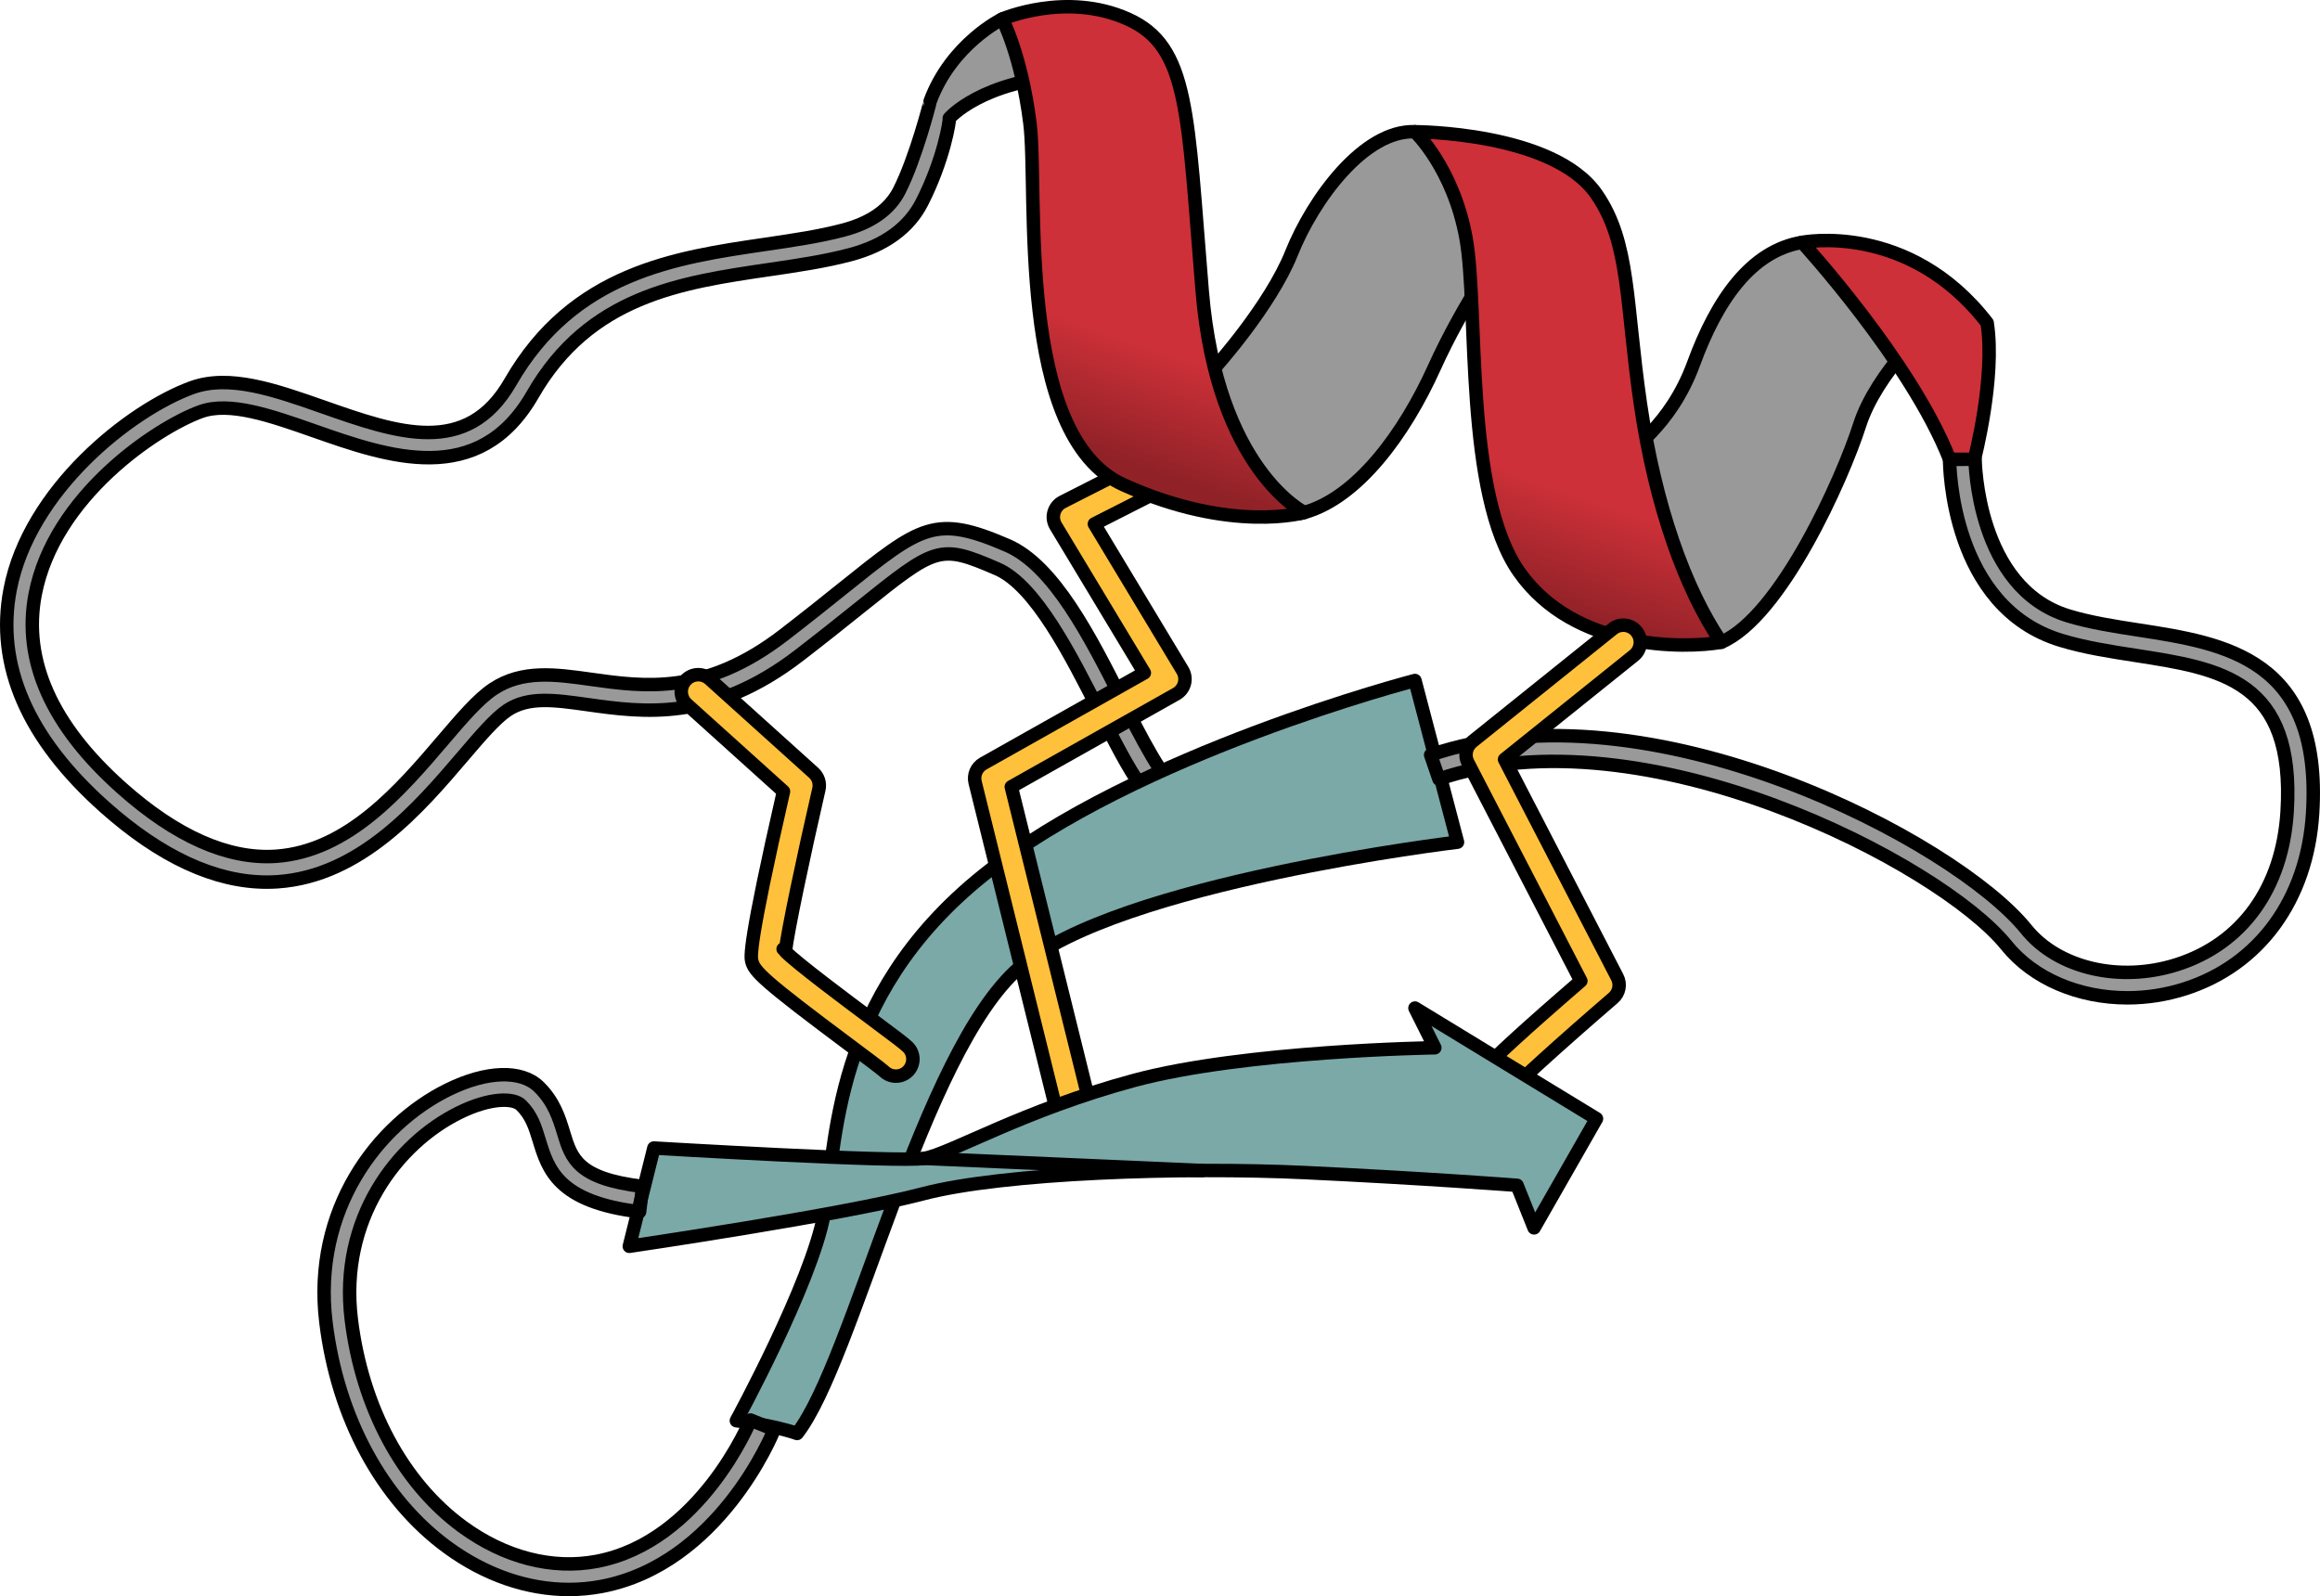 <?xml version="1.0" encoding="utf-8"?>
<!-- Generator: Adobe Illustrator 22.0.0, SVG Export Plug-In . SVG Version: 6.00 Build 0)  -->
<svg version="1.1" id="Layer_1" xmlns="http://www.w3.org/2000/svg" xmlns:xlink="http://www.w3.org/1999/xlink" x="0px" y="0px"
	 width="172.352px" height="118.592px" viewBox="0 0 172.352 118.592" enable-background="new 0 0 172.352 118.592"
	 xml:space="preserve">
<g>
	<path fill="#999999" d="M87.481,58.466c-0.003,0-0.006,0-0.009,0c-0.841,0-2.877-4.021-4.095-6.426
		C81,47.345,78.306,42.025,74.835,40.524c-5.358-2.317-6.403-1.478-12.202,3.175c-1.21,0.972-2.647,2.125-4.399,3.474
		c-5.832,4.494-10.352,3.859-14.342,3.298c-2.622-0.368-5.096-0.715-7.255,0.722c-1.117,0.744-2.319,2.153-3.71,3.784
		c-3.146,3.688-7.059,8.276-12.439,8.643c-3.551,0.233-7.404-1.465-11.456-5.077c-5.198-4.631-7.357-9.468-6.421-14.377
		c1.395-7.308,9.016-12.383,12.279-13.577c2.152-0.788,5.23,0.294,8.487,1.437c5.424,1.901,12.179,4.275,16.188-2.699
		c4.22-7.339,10.999-8.332,17.556-9.294c2.13-0.312,4.14-0.607,6.043-1.112c2.564-0.68,4.356-1.985,5.324-3.877
		c1.609-3.145,2.092-6.108,2.034-6.258c0,0,2.355-2.792,8.992-3.187c-1.422-2.766-5.057-4.188-5.057-4.188s-3.777,1.844-5.357,6.11
		c0.011,0.029-1.073,4.258-2.301,6.659c-0.712,1.393-2.099,2.37-4.121,2.907c-1.799,0.478-3.758,0.765-5.832,1.069
		c-6.678,0.979-14.246,2.089-18.925,10.224c-3.224,5.609-8.42,3.784-13.915,1.854c-3.586-1.258-6.971-2.447-9.767-1.427
		C9.632,30.495,2.159,36.429,0.751,43.812c-1.07,5.61,1.291,11.042,7.021,16.147c4.159,3.706,8.209,5.58,12.05,5.58
		c0.267,0,0.533-0.009,0.798-0.027c6.174-0.422,10.553-5.556,13.751-9.304c1.3-1.523,2.422-2.838,3.32-3.437
		c1.559-1.038,3.494-0.764,5.938-0.422c4.141,0.583,9.297,1.31,15.765-3.674c1.763-1.358,3.21-2.519,4.429-3.496
		c5.731-4.598,5.957-4.775,10.261-2.914c2.842,1.228,5.482,6.442,7.604,10.631c2.254,4.452,3.9,7.657,5.983,7.457L87.481,58.466z"/>
	<path fill="none" stroke="#000000" stroke-linecap="round" stroke-linejoin="round" stroke-miterlimit="10" d="M87.481,58.466
		c-0.003,0-0.006,0-0.009,0c-0.841,0-2.877-4.021-4.095-6.426C81,47.345,78.306,42.025,74.835,40.524
		c-5.358-2.317-6.403-1.478-12.202,3.175c-1.21,0.972-2.647,2.125-4.399,3.474c-5.832,4.494-10.352,3.859-14.342,3.298
		c-2.622-0.368-5.096-0.715-7.255,0.722c-1.117,0.744-2.319,2.153-3.71,3.784c-3.146,3.688-7.059,8.276-12.439,8.643
		c-3.551,0.233-7.404-1.465-11.456-5.077c-5.198-4.631-7.357-9.468-6.421-14.377c1.395-7.308,9.016-12.383,12.279-13.577
		c2.152-0.788,5.23,0.294,8.487,1.437c5.424,1.901,12.179,4.275,16.188-2.699c4.22-7.339,10.999-8.332,17.556-9.294
		c2.13-0.312,4.14-0.607,6.043-1.112c2.564-0.68,4.356-1.985,5.324-3.877c1.609-3.145,2.092-6.108,2.034-6.258
		c0,0,2.355-2.792,8.992-3.187c-1.422-2.766-5.057-4.188-5.057-4.188s-3.777,1.844-5.357,6.11c0.011,0.029-1.073,4.258-2.301,6.659
		c-0.712,1.393-2.099,2.37-4.121,2.907c-1.799,0.478-3.758,0.765-5.832,1.069c-6.678,0.979-14.246,2.089-18.925,10.224
		c-3.224,5.609-8.42,3.784-13.915,1.854c-3.586-1.258-6.971-2.447-9.767-1.427C9.632,30.495,2.159,36.429,0.751,43.812
		c-1.07,5.61,1.291,11.042,7.021,16.147c4.159,3.706,8.209,5.58,12.05,5.58c0.267,0,0.533-0.009,0.798-0.027
		c6.174-0.422,10.553-5.556,13.751-9.304c1.3-1.523,2.422-2.838,3.32-3.437c1.559-1.038,3.494-0.764,5.938-0.422
		c4.141,0.583,9.297,1.31,15.765-3.674c1.763-1.358,3.21-2.519,4.429-3.496c5.731-4.598,5.957-4.775,10.261-2.914
		c2.842,1.228,5.482,6.442,7.604,10.631c2.254,4.452,3.9,7.657,5.983,7.457L87.481,58.466z"/>
	<path fill="#7AA9A8" d="M105.116,50.56l3.161,12.01c0,0-25.285,3.003-32.554,9.324c-7.269,6.321-12.31,29.235-16.506,34.608
		c-1.825-0.632-4.512-0.948-4.512-0.948s5.559-10.192,6.51-15.321c0.951-5.129,0.509-16.104,11.822-25.194
		S105.116,50.56,105.116,50.56z"/>
	<path fill="none" stroke="#000000" stroke-linecap="round" stroke-linejoin="round" stroke-miterlimit="10" d="M105.116,50.56
		l3.161,12.01c0,0-25.285,3.003-32.554,9.324c-7.269,6.321-12.31,29.235-16.506,34.608c-1.825-0.632-4.512-0.948-4.512-0.948
		s5.559-10.192,6.51-15.321c0.951-5.129,0.509-16.104,11.822-25.194S105.116,50.56,105.116,50.56z"/>
	<path fill="#FFC13B" stroke="#000000" stroke-linecap="round" stroke-linejoin="round" stroke-miterlimit="10" d="M79.515,82.693
		c-0.567,0-1.083-0.384-1.226-0.961l-5.847-23.599c-0.137-0.552,0.111-1.126,0.607-1.405l11.963-6.736L78.433,39.07
		c-0.181-0.3-0.23-0.663-0.132-1c0.096-0.337,0.328-0.62,0.642-0.779l6.163-3.133c0.623-0.315,1.383-0.07,1.7,0.554
		c0.316,0.622,0.068,1.383-0.554,1.7L81.3,38.929l6.55,10.874c0.177,0.293,0.227,0.644,0.14,0.974
		c-0.086,0.331-0.304,0.612-0.602,0.779l-12.26,6.903l5.616,22.666c0.168,0.678-0.246,1.363-0.923,1.531
		C79.718,82.681,79.616,82.693,79.515,82.693z"/>
	<path fill="#FFC13B" stroke="#000000" stroke-linecap="round" stroke-linejoin="round" stroke-miterlimit="10" d="M66.557,79.954
		c-0.321,0-0.642-0.121-0.888-0.364c-0.209-0.193-1.41-1.089-2.47-1.88c-6.55-4.883-7.161-5.54-7.351-6.3
		c-0.075-0.302-0.275-1.104,2.357-12.61l-7.176-6.469c-0.519-0.468-0.559-1.268-0.093-1.786c0.469-0.519,1.267-0.559,1.786-0.093
		l7.727,6.967c0.341,0.307,0.488,0.775,0.385,1.223c-1.149,4.994-2.33,10.583-2.49,12.055c0.931,0.936,4.553,3.637,6.364,4.988
		c1.83,1.364,2.493,1.863,2.741,2.112c0.494,0.494,0.494,1.294,0,1.788C67.204,79.83,66.881,79.954,66.557,79.954z M58.178,70.508
		L58.178,70.508L58.178,70.508z"/>
	<path fill="#999999" d="M120.761,33.967c0.158-0.474,3.319-2.212,5.057-6.953s4.267-8.376,8.059-9.008
		c6.637,2.054,9.64,5.983,9.64,5.983s-4.109,3.657-5.373,7.608c-1.264,3.951-5.847,14.223-10.272,16.119
		C118.865,42.659,120.761,33.967,120.761,33.967z"/>
	<path fill="none" stroke="#000000" stroke-linecap="round" stroke-linejoin="round" stroke-miterlimit="10" d="M120.761,33.967
		c0.158-0.474,3.319-2.212,5.057-6.953s4.267-8.376,8.059-9.008c6.637,2.054,9.64,5.983,9.64,5.983s-4.109,3.657-5.373,7.608
		c-1.264,3.951-5.847,14.223-10.272,16.119C118.865,42.659,120.761,33.967,120.761,33.967z"/>
	<path fill="#999999" d="M90.229,27.338c0,0,4.141-4.591,5.722-8.542s5.373-9.166,9.166-9.008c5.689,3.477,6.479,8.773,6.479,8.773
		s-2.845,3.886-5.057,8.777s-5.689,9.631-9.64,10.738c-3.951,1.106-9.798-6.005-10.114-7.269
		C86.469,29.542,90.229,27.338,90.229,27.338z"/>
	<path fill="none" stroke="#000000" stroke-linecap="round" stroke-linejoin="round" stroke-miterlimit="10" d="M90.229,27.338
		c0,0,4.141-4.591,5.722-8.542s5.373-9.166,9.166-9.008c5.689,3.477,6.479,8.773,6.479,8.773s-2.845,3.886-5.057,8.777
		s-5.689,9.631-9.64,10.738c-3.951,1.106-9.798-6.005-10.114-7.269C86.469,29.542,90.229,27.338,90.229,27.338z"/>
	<path id="changecolor_9_" fill="#CD3038" d="M89.313,21.641C88.207,8.366,88.365,3.467,83.782,1.413s-9.324,0-9.324,0
		s1.422,2.686,2.054,7.743s-1.106,23.23,6.953,26.865s13.432,2.054,13.432,2.054S90.42,34.915,89.313,21.641z M147.626,23.989
		c-5.847-7.563-13.749-5.983-13.749-5.983s8.112,8.85,10.956,16.119c1.896,0.474,1.844,0,1.844,0S148.258,28.075,147.626,23.989z
		 M118.601,14.424c-3.217-4.639-13.485-4.635-13.485-4.635s2.845,2.686,3.793,7.901c0.948,5.215-0.158,18.963,3.951,24.811
		c4.109,5.847,12.326,5.689,15.013,5.215c-2.686-3.951-4.899-10.114-6.005-17.699C120.761,22.431,121.105,18.034,118.601,14.424z"/>
	<g opacity="0.3">
		<linearGradient id="SVGID_1_" gradientUnits="userSpaceOnUse" x1="119.414" y1="37.519" x2="116.57" y2="45.737">
			<stop  offset="0" style="stop-color:#000000;stop-opacity:0"/>
			<stop  offset="1" style="stop-color:#000000"/>
		</linearGradient>
		<path fill="url(#SVGID_1_)" d="M112.86,42.501c4.109,5.847,12.326,5.689,15.013,5.215c-1.937-2.849-3.621-6.862-4.828-11.716
			c-4.207-1.918-8.713-3.674-13.271-5.261C110.156,35.267,110.93,39.755,112.86,42.501z"/>
		<linearGradient id="SVGID_2_" gradientUnits="userSpaceOnUse" x1="88.093" y1="26.677" x2="85.249" y2="34.895">
			<stop  offset="0" style="stop-color:#000000;stop-opacity:0"/>
			<stop  offset="1" style="stop-color:#000000"/>
		</linearGradient>
		<path fill="url(#SVGID_2_)" d="M83.466,36.021c8.059,3.635,13.432,2.054,13.432,2.054s-5.435-2.682-7.194-13.354
			c-4.784-1.24-9.125-2.246-12.643-3.013C77.611,27.815,79.1,34.052,83.466,36.021z"/>
	</g>
	<path fill="none" stroke="#000000" stroke-linecap="round" stroke-linejoin="round" stroke-miterlimit="10" d="M133.878,18.006
		c0,0,8.112,8.85,10.956,16.119c1.896,0.474,1.844,0,1.844,0s1.58-6.05,0.948-10.136C141.779,16.426,133.878,18.006,133.878,18.006z
		"/>
	<path fill="none" stroke="#000000" stroke-linecap="round" stroke-linejoin="round" stroke-miterlimit="10" d="M105.116,9.789
		c0,0,2.845,2.686,3.793,7.901s-0.158,18.963,3.951,24.811s12.326,5.689,15.013,5.215c-2.687-3.951-4.899-10.114-6.005-17.699
		c-1.106-7.585-0.762-11.982-3.266-15.592C115.384,9.785,105.116,9.789,105.116,9.789z"/>
	<path fill="#999999" d="M158.046,74.135c-3.59,0-6.972-1.398-8.999-3.911c-4.88-6.051-26.979-17.54-42.149-12.34l-0.615-1.795
		c16.204-5.55,38.969,6.411,44.241,12.945c2.342,2.905,6.946,3.987,11.202,2.631c4.852-1.547,7.835-5.689,8.184-11.365
		c0.601-9.772-4.911-10.624-11.293-11.61c-1.852-0.286-3.767-0.583-5.526-1.121c-8.163-2.494-8.257-12.998-8.257-13.444l1.896-0.001
		c0,0.095,0.1,9.548,6.915,11.632c1.63,0.498,3.475,0.783,5.261,1.059c6.377,0.985,13.604,2.103,12.898,13.6
		c-0.395,6.404-3.947,11.284-9.501,13.056C160.898,73.919,159.456,74.135,158.046,74.135z"/>
	<path fill="#999999" d="M42.26,118.092c-3.074,0-6.199-1.07-9.006-3.12c-4.884-3.566-8.179-9.664-9.041-16.73
		c-1.019-8.346,3.82-14.692,9.066-17.277c2.866-1.411,5.457-1.494,6.762-0.212c1.123,1.103,1.5,2.333,1.831,3.42
		c0.579,1.898,1.037,3.396,5.868,3.974l-0.225,1.884c-6.059-0.726-6.801-3.158-7.457-5.305c-0.304-0.995-0.567-1.854-1.346-2.62
		c-0.574-0.562-2.337-0.553-4.595,0.561c-4.646,2.289-8.927,7.922-8.022,15.346c0.799,6.547,3.816,12.171,8.278,15.428
		c3.122,2.279,6.657,3.188,9.963,2.562c7.701-1.467,11.383-10.409,11.42-10.499l1.758,0.709c-0.163,0.407-4.115,9.994-12.823,11.652
		C43.889,118.016,43.077,118.092,42.26,118.092z"/>
	<path fill="none" stroke="#000000" stroke-linecap="round" stroke-linejoin="round" stroke-miterlimit="10" d="M158.046,74.135
		c-3.59,0-6.972-1.398-8.999-3.911c-4.88-6.051-26.979-17.54-42.149-12.34l-0.615-1.795c16.204-5.55,38.969,6.411,44.241,12.945
		c2.342,2.905,6.946,3.987,11.202,2.631c4.852-1.547,7.835-5.689,8.184-11.365c0.601-9.772-4.911-10.624-11.293-11.61
		c-1.852-0.286-3.767-0.583-5.526-1.121c-8.163-2.494-8.257-12.998-8.257-13.444l1.896-0.001c0,0.095,0.1,9.548,6.915,11.632
		c1.63,0.498,3.475,0.783,5.261,1.059c6.377,0.985,13.604,2.103,12.898,13.6c-0.395,6.404-3.947,11.284-9.501,13.056
		C160.898,73.919,159.456,74.135,158.046,74.135z"/>
	<path fill="#FFC13B" stroke="#000000" stroke-linecap="round" stroke-linejoin="round" stroke-miterlimit="10" d="M110.173,82.693
		c-0.699,0-1.264-0.565-1.264-1.264c0-0.632,0-1.182,8.532-8.547l-8.39-16.218c-0.277-0.535-0.138-1.19,0.331-1.567l10.421-8.367
		c0.543-0.44,1.34-0.352,1.777,0.194c0.438,0.544,0.351,1.34-0.194,1.777l-9.614,7.72l8.373,16.186
		c0.27,0.521,0.146,1.158-0.298,1.54c-3.73,3.206-7.852,6.92-8.505,7.764C111.153,82.37,110.701,82.693,110.173,82.693z"/>
	<path fill="#7AA9A8" d="M48.576,85.296l-1.825,7.3c0,0,15.803-2.318,21.808-3.898s19.385-2.002,28.34-1.58
		s15.803,0.948,15.803,0.948l1.264,3.161l4.636-8.112l-13.485-8.218l1.475,2.95c0,0-14.117,0.211-22.335,2.423
		s-13.696,5.478-15.592,5.794S48.576,85.296,48.576,85.296z"/>
	<path fill="none" stroke="#000000" stroke-linecap="round" stroke-linejoin="round" stroke-miterlimit="10" d="M48.576,85.296
		l-1.825,7.3c0,0,15.803-2.318,21.808-3.898s19.385-2.002,28.34-1.58s15.803,0.948,15.803,0.948l1.264,3.161l4.636-8.112
		l-13.485-8.218l1.475,2.95c0,0-14.117,0.211-22.335,2.423s-13.696,5.478-15.592,5.794S48.576,85.296,48.576,85.296z"/>
	
		<line fill="none" stroke="#000000" stroke-linecap="round" stroke-linejoin="round" stroke-miterlimit="10" x1="68.664" y1="86.064" x2="89.314" y2="86.966"/>
	<path fill="none" stroke="#000000" stroke-linecap="round" stroke-linejoin="round" stroke-miterlimit="10" d="M42.26,118.092
		c-3.074,0-6.199-1.07-9.006-3.12c-4.884-3.566-8.179-9.664-9.041-16.73c-1.019-8.346,3.82-14.692,9.066-17.277
		c2.866-1.411,5.457-1.494,6.762-0.212c1.123,1.103,1.5,2.333,1.831,3.42c0.579,1.898,1.037,3.396,5.868,3.974l-0.225,1.884
		c-6.059-0.726-6.801-3.158-7.457-5.305c-0.304-0.995-0.567-1.854-1.346-2.62c-0.574-0.562-2.337-0.553-4.595,0.561
		c-4.646,2.289-8.927,7.922-8.022,15.346c0.799,6.547,3.816,12.171,8.278,15.428c3.122,2.279,6.657,3.188,9.963,2.562
		c7.701-1.467,11.383-10.409,11.42-10.499l1.758,0.709c-0.163,0.407-4.115,9.994-12.823,11.652
		C43.889,118.016,43.077,118.092,42.26,118.092z"/>
	<path fill="none" stroke="#000000" stroke-linecap="round" stroke-linejoin="round" stroke-miterlimit="10" d="M74.459,1.413
		c0,0,1.422,2.686,2.054,7.743c0.632,5.057-1.106,23.23,6.953,26.865s13.432,2.054,13.432,2.054s-6.479-3.161-7.585-16.435
		C88.207,8.366,88.365,3.467,83.782,1.413C79.2-0.641,74.459,1.413,74.459,1.413z"/>
</g>
</svg>
